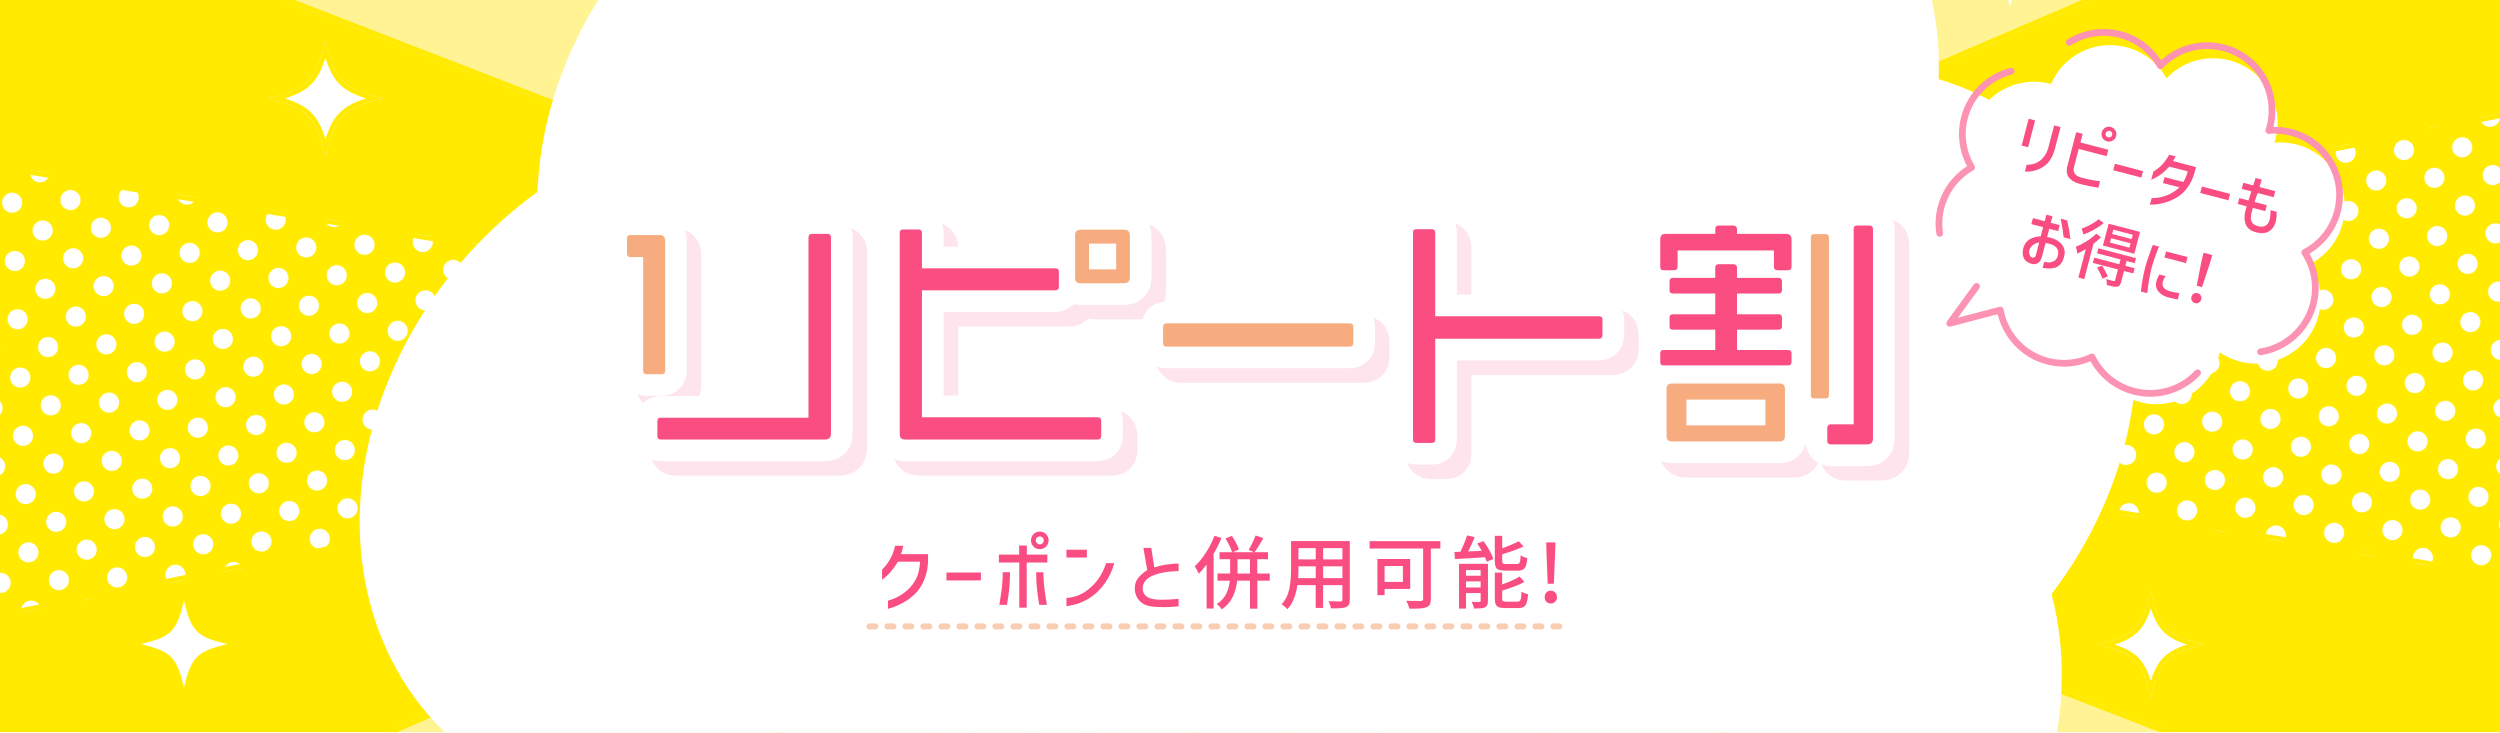 <?xml version="1.0" encoding="UTF-8"?>
<svg xmlns="http://www.w3.org/2000/svg" version="1.1" xmlns:xlink="http://www.w3.org/1999/xlink" viewBox="0 0 1500 440">
  <defs>
    <style>
      .cls-1 {
        stroke: #fee4ec;
      }

      .cls-1, .cls-2, .cls-3, .cls-4, .cls-5 {
        fill: none;
      }

      .cls-1, .cls-3, .cls-5 {
        stroke-linejoin: round;
      }

      .cls-1, .cls-5 {
        stroke-width: 26.03px;
      }

      .cls-6 {
        fill: #fa4e83;
      }

      .cls-7 {
        fill: #fff;
      }

      .cls-8 {
        clip-path: url(#clippath-1);
      }

      .cls-9 {
        filter: url(#drop-shadow-1);
      }

      .cls-10 {
        isolation: isolate;
      }

      .cls-11 {
        fill: url(#Unnamed_Pattern_17);
      }

      .cls-12 {
        fill: #ffea00;
      }

      .cls-3 {
        stroke: #fc93b3;
        stroke-width: 4.04px;
      }

      .cls-3, .cls-4 {
        stroke-linecap: round;
      }

      .cls-13 {
        fill: #fff394;
      }

      .cls-4 {
        stroke: #facdb2;
        stroke-dasharray: 3.6 7.2;
        stroke-miterlimit: 10;
        stroke-width: 3.6px;
      }

      .cls-5 {
        stroke: #fff;
      }

      .cls-14 {
        fill: #f7ac7f;
      }

      .cls-15 {
        clip-path: url(#clippath);
      }
    </style>
    <clipPath id="clippath">
      <rect id="_長方形_5224-2" data-name="長方形_5224" class="cls-2" width="1500" height="439.24"/>
    </clipPath>
    <pattern id="Unnamed_Pattern_17" data-name="Unnamed Pattern 17" x="0" y="0" width="100" height="100" patternTransform="translate(-3998.28 -8416.68) rotate(-2.66) scale(.35)" patternUnits="userSpaceOnUse" viewBox="0 0 100 100">
      <g>
        <rect class="cls-2" width="100" height="100"/>
        <circle class="cls-7" cx="100" cy="100" r="17.23" transform="translate(-41.42 100) rotate(-45)"/>
        <circle class="cls-7" cx="0" cy="100" r="17.23" transform="translate(-70.71 29.29) rotate(-45)"/>
        <circle class="cls-7" cx="50" cy="50" r="17.23" transform="translate(-20.71 50) rotate(-45)"/>
        <circle class="cls-7" cx="100" cy="0" r="17.23" transform="translate(29.29 70.71) rotate(-45)"/>
        <circle class="cls-7" cx="0" cy="0" r="17.23" transform="translate(0 0) rotate(-45)"/>
      </g>
    </pattern>
    <clipPath id="clippath-1">
      <rect id="_長方形_5224-3" data-name="長方形_5224" class="cls-2" width="1500" height="439.24"/>
    </clipPath>
    <filter id="drop-shadow-1" x="194.38" y="-206.14" width="1087.39" height="872.95" filterUnits="userSpaceOnUse">
      <feOffset dx="21.43" dy="21.43"/>
      <feGaussianBlur result="blur" stdDeviation="0"/>
      <feFlood flood-color="#f5cd1e" flood-opacity="1"/>
      <feComposite in2="blur" operator="in"/>
      <feComposite in="SourceGraphic"/>
    </filter>
  </defs>
  <!-- Generator: Adobe Illustrator 28.7.2, SVG Export Plug-In . SVG Version: 1.2.0 Build 154)  -->
  <g>
    <g id="_背景" data-name="背景">
      <rect id="_長方形_5224" data-name="長方形_5224" class="cls-12" width="1500" height="439.24"/>
      <g class="cls-15">
        <g>
          <g>
            <g>
              <polygon class="cls-11" points="220.14 855.19 739.76 221.92 478.42 998.28 220.14 855.19 220.14 855.19"/>
              <polygon class="cls-11" points="-68.94 87.78 739.29 221.16 -63.72 383.02 -68.94 87.78 -68.94 87.78"/>
              <polygon class="cls-11" points="451.12 -546.26 739.73 220.37 198.05 -394.13 451.12 -546.26 451.12 -546.26"/>
              <polygon class="cls-11" points="1260.24 -412.9 740.62 220.36 1001.95 -556 1260.24 -412.9 1260.24 -412.9"/>
              <polygon class="cls-11" points="1549.32 354.5 741.08 221.12 1544.1 59.27 1549.32 354.5 1549.32 354.5"/>
              <polygon class="cls-11" points="1029.26 988.54 740.65 221.91 1282.33 836.41 1029.26 988.54 1029.26 988.54"/>
            </g>
            <g>
              <polygon class="cls-13" points="643.74 1029.61 740.21 222.04 865.16 1025.7 643.74 1029.61 643.74 1029.61"/>
              <polygon class="cls-13" points="-8.2 541.85 739.42 221.6 105.91 731.65 -8.2 541.85 -8.2 541.85"/>
              <polygon class="cls-13" points="88.26 -266.63 739.41 220.71 -19.06 -72.91 88.26 -266.63 88.26 -266.63"/>
              <polygon class="cls-13" points="836.64 -587.33 740.17 220.25 615.22 -583.42 836.64 -587.33 836.64 -587.33"/>
              <polygon class="cls-13" points="1488.57 -99.57 740.96 220.68 1374.47 -289.37 1488.57 -99.57 1488.57 -99.57"/>
              <polygon class="cls-13" points="1392.12 708.91 740.97 221.57 1499.44 515.19 1392.12 708.91 1392.12 708.91"/>
            </g>
            <g>
              <path class="cls-12" d="M732.48,235.05l-255.59,759.29-252.61-139.95L732.48,235.05M739.76,221.92L220.14,855.19l258.29,143.1L739.76,221.92h0Z"/>
              <path class="cls-12" d="M-66.18,90.98l790.47,130.44L-61.07,379.72l-5.1-288.74M-68.94,87.78l5.22,295.23,803.01-161.86L-68.94,87.78h0Z"/>
              <path class="cls-12" d="M449.73-542.27L732,207.51,202.22-393.48l247.51-148.79M451.12-546.26l-253.07,152.14L739.73,220.37l-288.61-766.63h0Z"/>
              <path class="cls-12" d="M1003.48-552.06l252.61,139.95L747.9,207.23l255.59-759.29M1001.95-556L740.62,220.36l519.62-633.26-258.29-143.1h0Z"/>
              <path class="cls-12" d="M1541.45,62.56l5.1,288.74-790.47-130.44L1541.45,62.56M1544.1,59.27l-803.01,161.86,808.23,133.37-5.22-295.23h0Z"/>
              <path class="cls-12" d="M748.38,234.77l529.77,600.99-247.51,148.79L748.38,234.77M740.65,221.91l288.61,766.63,253.07-152.14L740.65,221.91h0Z"/>
            </g>
            <g>
              <path class="cls-12" d="M740.56,241.9l121.46,781.15-215.22,3.8,93.77-784.96M740.21,222.04l-96.47,807.58,221.42-3.91-124.96-803.66h0Z"/>
              <path class="cls-12" d="M722.4,231.84L106.63,727.6-4.28,543.11,722.4,231.84M739.42,221.6L-8.2,541.85l114.1,189.8L739.42,221.6h0Z"/>
              <path class="cls-12" d="M89.12-262.6L722.03,211.08-15.2-74.31l104.32-188.29M88.26-266.63L-19.06-72.91,739.41,220.71,88.26-266.63h0Z"/>
              <path class="cls-12" d="M833.59-584.57l-93.77,784.96-121.46-781.15,215.22-3.8M836.64-587.33l-221.42,3.91,124.96,803.66,96.47-807.58h0Z"/>
              <path class="cls-12" d="M1373.75-285.32l110.91,184.48L757.98,210.44l615.77-495.76M1374.47-289.37L740.96,220.68,1488.57-99.57l-114.1-189.8h0Z"/>
              <path class="cls-12" d="M758.35,231.2l737.23,285.39-104.32,188.29L758.35,231.2M740.97,221.57l651.15,487.33,107.32-193.72L740.97,221.57h0Z"/>
            </g>
          </g>
          <g>
            <path class="cls-7" d="M1056.61,267.82c-13.01,3.06-15.49,5.54-18.55,18.55-3.06-13.01-5.54-15.49-18.55-18.55,13.01-3.06,15.49-5.54,18.55-18.55,3.06,13.01,5.54,15.49,18.55,18.55Z"/>
            <path class="cls-7" d="M1322.6,386.76c-22.53,5.3-26.82,9.6-32.12,32.12-5.3-22.53-9.6-26.82-32.12-32.12,22.53-5.3,26.82-9.6,32.12-32.12,5.3,22.53,9.6,26.82,32.12,32.12Z"/>
            <path class="cls-7" d="M318.34,366.02c-22.53,5.3-26.82,9.6-32.12,32.12-5.3-22.53-9.6-26.82-32.12-32.12,22.53-5.3,26.82-9.6,32.12-32.12,5.3,22.53,9.6,26.82,32.12,32.12Z"/>
            <path class="cls-7" d="M816.52,18.39c-9.98,2.35-11.89,4.25-14.24,14.24-2.35-9.98-4.25-11.89-14.24-14.24,9.98-2.35,11.89-4.25,14.24-14.24,2.35,9.98,4.25,11.89,14.24,14.24Z"/>
            <path class="cls-7" d="M1096.91,151.57c-9.98,2.35-11.89,4.25-14.24,14.24-2.35-9.98-4.25-11.89-14.24-14.24,9.98-2.35,11.89-4.25,14.24-14.24,2.35,9.98,4.25,11.89,14.24,14.24Z"/>
            <path class="cls-7" d="M1232.27-22.13c-18.44,4.34-21.96,7.86-26.3,26.3-4.34-18.44-7.86-21.96-26.3-26.3,18.44-4.34,21.96-7.86,26.3-26.3,4.34,18.44,7.86,21.96,26.3,26.3Z"/>
            <path class="cls-7" d="M614.64,392.54c-13.94,3.28-16.6,5.94-19.88,19.88-3.28-13.94-5.94-16.6-19.88-19.88,13.94-3.28,16.6-5.94,19.88-19.88,3.28,13.94,5.94,16.6,19.88,19.88Z"/>
            <path class="cls-7" d="M230.15,59.08c-24.46,5.75-29.12,10.42-34.87,34.87-5.75-24.46-10.42-29.12-34.87-34.87,24.46-5.75,29.12-10.42,34.87-34.87,5.75,24.46,10.42,29.12,34.87,34.87Z"/>
            <path class="cls-7" d="M480.65,176.23c-14.42,3.39-17.17,6.14-20.56,20.56-3.39-14.42-6.14-17.17-20.56-20.56,14.42-3.39,17.17-6.14,20.56-20.56,3.39,14.42,6.14,17.17,20.56,20.56Z"/>
            <path class="cls-12" d="M1038.07,258.55c1.98,4.65,4.62,7.3,9.27,9.27-4.65,1.98-7.3,4.62-9.27,9.27-1.98-4.65-4.62-7.3-9.27-9.27,4.65-1.98,7.3-4.62,9.27-9.27M1038.07,249.28c-3.06,13.01-5.54,15.49-18.55,18.55,13.01,3.06,15.49,5.54,18.55,18.55,3.06-13.01,5.54-15.49,18.55-18.55-13.01-3.06-15.49-5.54-18.55-18.55h0Z"/>
            <path class="cls-12" d="M1290.48,365c4.03,12.52,9.24,17.74,21.76,21.76-12.52,4.03-17.74,9.24-21.76,21.76-4.03-12.52-9.24-17.74-21.76-21.76,12.52-4.03,17.74-9.24,21.76-21.76M1290.48,354.64c-5.3,22.53-9.6,26.82-32.12,32.12,22.53,5.3,26.82,9.6,32.12,32.12,5.3-22.53,9.6-26.82,32.12-32.12-22.53-5.3-26.82-9.6-32.12-32.12h0Z"/>
            <path class="cls-12" d="M286.21,344.26c4.03,12.52,9.24,17.74,21.76,21.76-12.52,4.03-17.74,9.24-21.76,21.76-4.03-12.52-9.24-17.74-21.76-21.76,12.52-4.03,17.74-9.24,21.76-21.76M286.21,333.9c-5.3,22.53-9.6,26.82-32.12,32.12,22.53,5.3,26.82,9.6,32.12,32.12,5.3-22.53,9.6-26.82,32.12-32.12-22.53-5.3-26.82-9.6-32.12-32.12h0Z"/>
            <path class="cls-12" d="M802.28,12.73c1.33,2.6,3.06,4.33,5.66,5.66-2.6,1.33-4.33,3.06-5.66,5.66-1.33-2.6-3.06-4.33-5.66-5.66,2.6-1.33,4.33-3.06,5.66-5.66M802.28,4.16c-2.35,9.98-4.25,11.89-14.24,14.24,9.98,2.35,11.89,4.25,14.24,14.24,2.35-9.98,4.25-11.89,14.24-14.24-9.98-2.35-11.89-4.25-14.24-14.24h0Z"/>
            <path class="cls-12" d="M1082.67,145.91c1.33,2.6,3.06,4.33,5.66,5.66-2.6,1.33-4.33,3.06-5.66,5.66-1.33-2.6-3.06-4.33-5.66-5.66,2.6-1.33,4.33-3.06,5.66-5.66M1082.67,137.33c-2.35,9.98-4.25,11.89-14.24,14.24,9.98,2.35,11.89,4.25,14.24,14.24,2.35-9.98,4.25-11.89,14.24-14.24-9.98-2.35-11.89-4.25-14.24-14.24h0Z"/>
            <path class="cls-12" d="M1267.72-7.04c3.61,10.84,8.32,15.56,19.16,19.16-10.84,3.61-15.56,8.32-19.16,19.16-3.61-10.84-8.32-15.56-19.16-19.16,10.84-3.61,15.56-8.32,19.16-19.16M1267.72-17.26c-4.85,20.61-8.78,24.54-29.39,29.39,20.61,4.85,24.54,8.78,29.39,29.39,4.85-20.61,8.78-24.54,29.39-29.39-20.61-4.85-24.54-8.78-29.39-29.39h0Z"/>
            <path class="cls-12" d="M594.76,382.09c2.18,5.35,5.1,8.27,10.45,10.45-5.35,2.18-8.27,5.1-10.45,10.45-2.18-5.35-5.1-8.27-10.45-10.45,5.35-2.18,8.27-5.1,10.45-10.45M594.76,372.66c-3.28,13.94-5.94,16.6-19.88,19.88,13.94,3.28,16.6,5.94,19.88,19.88,3.28-13.94,5.94-16.6,19.88-19.88-13.94-3.28-16.6-5.94-19.88-19.88h0Z"/>
            <path class="cls-12" d="M195.28,34.68c4.45,14.24,10.16,19.95,24.4,24.4-14.24,4.45-19.95,10.16-24.4,24.4-4.45-14.24-10.16-19.95-24.4-24.4,14.24-4.45,19.95-10.16,24.4-24.4M195.28,24.2c-5.75,24.46-10.42,29.12-34.87,34.87,24.46,5.75,29.12,10.42,34.87,34.87,5.75-24.46,10.42-29.12,34.87-34.87-24.46-5.75-29.12-10.42-34.87-34.87h0Z"/>
            <path class="cls-12" d="M460.09,165.16c2.28,5.72,5.35,8.78,11.07,11.07-5.72,2.28-8.78,5.35-11.07,11.07-2.28-5.72-5.35-8.78-11.07-11.07,5.72-2.28,8.78-5.35,11.07-11.07M460.09,155.66c-3.39,14.42-6.14,17.17-20.56,20.56,14.42,3.39,17.17,6.14,20.56,20.56,3.39-14.42,6.14-17.17,20.56-20.56-14.42-3.39-17.17-6.14-20.56-20.56h0Z"/>
          </g>
        </g>
      </g>
      <g class="cls-8">
        <g class="cls-9">
          <ellipse class="cls-7" cx="403.72" cy="255.8" rx="226.58" ry="190.54" transform="translate(-62.63 360.4) rotate(-45)"/>
          <ellipse class="cls-7" cx="510.29" cy="65.27" rx="226.58" ry="190.54" transform="translate(103.31 379.95) rotate(-45)"/>
          <ellipse class="cls-7" cx="531.96" cy="429.31" rx="226.58" ry="190.54" transform="translate(-147.76 501.89) rotate(-45)"/>
          <ellipse class="cls-7" cx="783.22" cy="436.04" rx="226.58" ry="190.54" transform="translate(-78.93 681.53) rotate(-45)"/>
          <ellipse class="cls-7" cx="733.43" cy="3.2" rx="226.58" ry="190.54" transform="translate(212.55 519.55) rotate(-45)"/>
          <ellipse class="cls-7" cx="1006.31" cy="419.44" rx="226.58" ry="190.54" transform="translate(-1.85 834.42) rotate(-45)"/>
          <ellipse class="cls-7" cx="1051" cy="227.48" rx="226.58" ry="190.54" transform="translate(146.98 809.8) rotate(-45)"/>
          <ellipse class="cls-7" cx="932.56" cy="54.97" rx="226.58" ry="190.54" transform="translate(234.27 675.52) rotate(-45)"/>
          <ellipse class="cls-7" cx="742.02" cy="219.75" rx="226.58" ry="190.54" transform="translate(61.94 589.05) rotate(-45)"/>
        </g>
      </g>
    </g>
    <g id="_装飾" data-name="装飾">
      <g>
        <path class="cls-7" d="M1386.12,158.38c9.33-4.87,16.64-13.51,19.51-24.5,5.4-20.66-6.98-41.78-27.64-47.18-4.48-1.17-8.97-1.5-13.33-1.1.24-.73.46-1.46.65-2.21,5.4-20.66-6.98-41.78-27.64-47.18-14.09-3.68-28.4.91-37.78,10.76-4.95-8.91-13.38-15.87-24.02-18.65-18.74-4.9-37.86,4.83-45.28,22.1-.14-.04-.28-.08-.42-.12-20.66-5.4-41.78,6.98-47.18,27.64-2.74,10.48-.89,21.08,4.28,29.69-8.72,4.98-15.51,13.32-18.25,23.8-4.93,18.88,4.98,38.13,22.48,45.43l-17.32,23.83,30.17-7.9c2.61,14.33,13.24,26.58,28.27,30.51,9.22,2.41,18.53,1.27,26.5-2.56,4.77,9.8,13.62,17.54,24.99,20.51,20.66,5.4,41.78-6.98,47.18-27.64.2-.75.36-1.5.51-2.25,3.6,2.48,7.69,4.39,12.16,5.56,20.66,5.4,41.78-6.98,47.18-27.64,2.87-10.98.72-22.1-5.03-30.91Z"/>
        <g>
          <path class="cls-3" d="M1241.55,25.42c8.76-5.52,19.7-7.54,30.51-4.71,10.7,2.79,19.18,9.79,24.14,18.75,8.02-8.4,19.59-13,31.58-11.92,2.13.18,4.27.56,6.41,1.11,12.49,3.26,21.97,12.25,26.34,23.41,2.91,7.4,3.59,15.74,1.43,24.02-.2.75-.42,1.49-.66,2.22,4.38-.41,8.91-.06,13.41,1.11,20.76,5.42,33.2,26.66,27.77,47.42-2.89,11.05-10.23,19.73-19.61,24.64,5.79,8.86,7.94,20.03,5.06,31.07-4.03,15.44-16.8,26.27-31.6,28.58"/>
          <path class="cls-3" d="M1185.93,171.84l-16.11,22.15,30.34-7.95c2.62,14.41,13.31,26.72,28.41,30.67,9.27,2.42,18.64,1.28,26.64-2.57,4.79,9.86,13.7,17.64,25.13,20.62,14.29,3.73,28.79-1,38.22-11.06"/>
          <path class="cls-3" d="M1163.82,140.03c-.78-5.08-.56-10.39.82-15.67,2.75-10.54,9.59-18.92,18.35-23.93-5.19-8.65-7.05-19.31-4.3-29.84,3.7-14.17,14.76-24.46,28.01-27.84"/>
        </g>
      </g>
    </g>
    <g id="_文字_x28_ol" data-name="文字_x28_ol">
      <g>
        <g>
          <path class="cls-1" d="M505.2,148.98h-9.24c-1.47,0-2.2.73-2.2,2.05v108.28h-88.62c-1.47,0-2.05.73-2.05,2.05v9.1c0,1.32.73,1.91,2.05,1.91h98.59c2.35,0,3.52-1.03,3.52-3.67v-117.67c0-1.32-.73-2.05-2.05-2.05Z"/>
          <path class="cls-1" d="M407.78,231.15v-77.91c0-2.35-1.17-3.52-3.38-3.52h-17.46c-1.47,0-2.05.73-2.05,2.05v9.1c0,1.47.73,2.05,2.2,2.05h7.48v68.22c0,1.32.73,2.05,2.05,2.05h9.1c1.32,0,2.05-.73,2.05-2.05Z"/>
          <rect class="cls-1" x="651.64" y="154.85" width="16.29" height="15.41"/>
          <path class="cls-1" d="M667.34,259.02h-105.49v-76.15h79.81c1.47,0,2.35-.59,2.35-2.05v-9.24c0-1.32-.88-1.91-2.05-1.91h-80.1v-21.27c0-1.17-.59-2.05-2.05-2.05h-9.39c-1.32,0-1.91.73-1.91,2.05v120.31c0,2.79.73,3.67,3.52,3.67h115.18c1.47,0,2.2-.73,2.2-2.2v-9.1c0-1.17-.59-2.05-2.05-2.05Z"/>
          <path class="cls-1" d="M683.23,146.49h-26.26c-2.2,0-3.23,1.17-3.23,3.37v25.68c0,1.91,1.03,3.08,3.23,3.08h26.26c2.05,0,3.37-1.17,3.37-3.37v-25.38c0-2.2-1.32-3.37-3.37-3.37ZM678.39,170.26h-16.29v-15.41h16.29v15.41Z"/>
          <path class="cls-1" d="M818.61,216.62h-110.04c-1.47,0-2.05-.73-2.05-2.2v-9.54c0-1.47.59-2.2,2.05-2.2h110.04c1.32,0,2.05.73,2.05,2.2v9.54c0,1.47-.73,2.2-2.05,2.2Z"/>
          <path class="cls-1" d="M967.98,211.93h-98.15v60.45c0,1.47-.73,2.05-2.05,2.05h-9.1c-1.47,0-2.2-.59-2.2-1.91v-124.12c0-1.61.59-2.2,2.05-2.2h9.24c1.32,0,2.05.73,2.05,2.2v50.03h98.15c1.47,0,2.2.59,2.2,2.2v9.1c0,1.32-.73,2.2-2.2,2.2Z"/>
          <rect class="cls-1" x="1020.51" y="248.46" width="47.39" height="15.41"/>
          <path class="cls-1" d="M1106.05,245.67v-94.49c0-1.17-.59-2.05-1.91-2.05h-6.89c-1.47,0-2.05.73-2.05,2.05v94.49c0,1.47.59,2.05,2.05,2.05h6.6c1.61,0,2.2-.73,2.2-2.05Z"/>
          <path class="cls-1" d="M1130.41,144h-7.48c-1.47,0-2.05.73-2.05,2.05v117.23h-13.64c-1.32,0-2.2.73-2.2,2.05v8.07c0,1.32.88,1.91,2.2,1.91h21.71c2.2,0,3.52-1.03,3.52-3.37v-125.88c0-1.17-.73-2.05-2.05-2.05Z"/>
          <path class="cls-1" d="M1076.41,238.78h-64.56c-2.2,0-3.23,1.03-3.23,3.23v28.17c0,2.35,1.03,3.37,3.37,3.37h64.41c2.2,0,3.23-1.03,3.23-3.37v-28.02c0-2.35-1.03-3.37-3.23-3.37ZM1067.91,263.87h-47.39v-15.41h47.39v15.41Z"/>
          <path class="cls-1" d="M1080.23,148.98h-29.34v-2.79c0-1.32-.88-2.2-2.2-2.2h-8.8c-1.32,0-2.05.73-2.05,2.05v2.93h-29.78c-2.2,0-3.23,1.17-3.23,3.37v16.43c0,1.32.59,2.05,2.05,2.05h6.16c1.47,0,2.2-.73,2.2-2.05v-9.83h57.81v9.83c0,1.32.74,2.05,2.35,2.05h6.01c1.47,0,2.2-.73,2.2-2.05v-16.43c0-2.2-1.17-3.37-3.37-3.37Z"/>
          <path class="cls-1" d="M1081.4,218.68h-30.52v-12.18h24.94c1.17,0,2.05-.59,2.05-2.05v-5.14c0-1.47-.73-2.05-1.91-2.05h-25.09v-12.47h24.94c1.17,0,2.05-.59,2.05-2.05v-5.14c0-1.47-.73-2.2-1.91-2.2h-25.09v-6.16c0-1.32-.88-2.05-2.2-2.05h-8.8c-1.32,0-2.05.73-2.05,2.05v6.16h-25.38c-1.32,0-2.05.73-2.05,2.2v5.14c0,1.47.73,2.05,2.2,2.05h25.24v12.47h-25.38c-1.32,0-2.05.59-2.05,2.05v5.14c0,1.47.73,2.05,2.2,2.05h25.24v12.18h-30.96c-1.47,0-2.05.73-2.05,2.05v4.99c0,1.61.59,2.2,2.05,2.2h74.53c1.47,0,2.2-.73,2.2-2.2v-4.99c0-1.32-.73-2.05-2.2-2.05Z"/>
        </g>
        <g>
          <path class="cls-5" d="M496.53,140.31h-9.24c-1.47,0-2.2.73-2.2,2.05v108.28h-88.62c-1.47,0-2.05.73-2.05,2.05v9.1c0,1.32.73,1.91,2.05,1.91h98.59c2.35,0,3.52-1.03,3.52-3.67v-117.67c0-1.32-.73-2.05-2.05-2.05Z"/>
          <path class="cls-5" d="M399.1,222.47v-77.91c0-2.35-1.17-3.52-3.38-3.52h-17.46c-1.47,0-2.05.73-2.05,2.05v9.1c0,1.47.73,2.05,2.2,2.05h7.48v68.22c0,1.32.73,2.05,2.05,2.05h9.1c1.32,0,2.05-.73,2.05-2.05Z"/>
          <rect class="cls-5" x="642.96" y="146.18" width="16.29" height="15.41"/>
          <path class="cls-5" d="M658.66,250.35h-105.49v-76.15h79.81c1.47,0,2.35-.59,2.35-2.05v-9.24c0-1.32-.88-1.91-2.05-1.91h-80.1v-21.27c0-1.17-.59-2.05-2.05-2.05h-9.39c-1.32,0-1.91.73-1.91,2.05v120.31c0,2.79.73,3.67,3.52,3.67h115.18c1.47,0,2.2-.73,2.2-2.2v-9.1c0-1.17-.59-2.05-2.05-2.05Z"/>
          <path class="cls-5" d="M674.55,137.81h-26.26c-2.2,0-3.23,1.17-3.23,3.37v25.68c0,1.91,1.03,3.08,3.23,3.08h26.26c2.05,0,3.37-1.17,3.37-3.37v-25.38c0-2.2-1.32-3.37-3.37-3.37ZM669.71,161.58h-16.29v-15.41h16.29v15.41Z"/>
          <path class="cls-5" d="M809.94,207.95h-110.04c-1.47,0-2.05-.73-2.05-2.2v-9.54c0-1.47.59-2.2,2.05-2.2h110.04c1.32,0,2.05.73,2.05,2.2v9.54c0,1.47-.73,2.2-2.05,2.2Z"/>
          <path class="cls-5" d="M959.3,203.25h-98.15v60.45c0,1.47-.73,2.05-2.05,2.05h-9.1c-1.47,0-2.2-.59-2.2-1.91v-124.12c0-1.61.59-2.2,2.05-2.2h9.24c1.32,0,2.05.73,2.05,2.2v50.03h98.15c1.47,0,2.2.59,2.2,2.2v9.1c0,1.32-.73,2.2-2.2,2.2Z"/>
          <rect class="cls-5" x="1011.84" y="239.78" width="47.39" height="15.41"/>
          <path class="cls-5" d="M1097.37,237v-94.49c0-1.17-.59-2.05-1.91-2.05h-6.89c-1.47,0-2.05.73-2.05,2.05v94.49c0,1.47.59,2.05,2.05,2.05h6.6c1.61,0,2.2-.73,2.2-2.05Z"/>
          <path class="cls-5" d="M1121.73,135.32h-7.48c-1.47,0-2.05.73-2.05,2.05v117.23h-13.64c-1.32,0-2.2.73-2.2,2.05v8.07c0,1.32.88,1.91,2.2,1.91h21.71c2.2,0,3.52-1.03,3.52-3.37v-125.88c0-1.17-.73-2.05-2.05-2.05Z"/>
          <path class="cls-5" d="M1067.74,230.1h-64.56c-2.2,0-3.23,1.03-3.23,3.23v28.17c0,2.35,1.03,3.37,3.37,3.37h64.41c2.2,0,3.23-1.03,3.23-3.37v-28.02c0-2.35-1.03-3.37-3.23-3.37ZM1059.23,255.19h-47.39v-15.41h47.39v15.41Z"/>
          <path class="cls-5" d="M1071.55,140.31h-29.34v-2.79c0-1.32-.88-2.2-2.2-2.2h-8.8c-1.32,0-2.05.73-2.05,2.05v2.93h-29.78c-2.2,0-3.23,1.17-3.23,3.37v16.43c0,1.32.59,2.05,2.05,2.05h6.16c1.47,0,2.2-.73,2.2-2.05v-9.83h57.81v9.83c0,1.32.74,2.05,2.35,2.05h6.01c1.47,0,2.2-.73,2.2-2.05v-16.43c0-2.2-1.17-3.37-3.37-3.37Z"/>
          <path class="cls-5" d="M1072.73,210h-30.52v-12.18h24.94c1.17,0,2.05-.59,2.05-2.05v-5.14c0-1.47-.73-2.05-1.91-2.05h-25.09v-12.47h24.94c1.17,0,2.05-.59,2.05-2.05v-5.14c0-1.47-.73-2.2-1.91-2.2h-25.09v-6.16c0-1.32-.88-2.05-2.2-2.05h-8.8c-1.32,0-2.05.73-2.05,2.05v6.16h-25.38c-1.32,0-2.05.73-2.05,2.2v5.14c0,1.47.73,2.05,2.2,2.05h25.24v12.47h-25.38c-1.32,0-2.05.59-2.05,2.05v5.14c0,1.47.73,2.05,2.2,2.05h25.24v12.18h-30.96c-1.47,0-2.05.73-2.05,2.05v4.99c0,1.61.59,2.2,2.05,2.2h74.53c1.47,0,2.2-.73,2.2-2.2v-4.99c0-1.32-.73-2.05-2.2-2.05Z"/>
        </g>
        <g>
          <path class="cls-6" d="M496.53,140.31h-9.24c-1.47,0-2.2.73-2.2,2.05v108.28h-88.62c-1.47,0-2.05.73-2.05,2.05v9.1c0,1.32.73,1.91,2.05,1.91h98.59c2.35,0,3.52-1.03,3.52-3.67v-117.67c0-1.32-.73-2.05-2.05-2.05Z"/>
          <path class="cls-14" d="M399.1,222.47v-77.91c0-2.35-1.17-3.52-3.38-3.52h-17.46c-1.47,0-2.05.73-2.05,2.05v9.1c0,1.47.73,2.05,2.2,2.05h7.48v68.22c0,1.32.73,2.05,2.05,2.05h9.1c1.32,0,2.05-.73,2.05-2.05Z"/>
          <path class="cls-6" d="M658.66,250.35h-105.49v-76.15h79.81c1.47,0,2.35-.59,2.35-2.05v-9.24c0-1.32-.88-1.91-2.05-1.91h-80.1v-21.27c0-1.17-.59-2.05-2.05-2.05h-9.39c-1.32,0-1.91.73-1.91,2.05v120.31c0,2.79.73,3.67,3.52,3.67h115.18c1.47,0,2.2-.73,2.2-2.2v-9.1c0-1.17-.59-2.05-2.05-2.05Z"/>
          <path class="cls-14" d="M674.55,137.81h-26.26c-2.2,0-3.23,1.17-3.23,3.37v25.68c0,1.91,1.03,3.08,3.23,3.08h26.26c2.05,0,3.37-1.17,3.37-3.37v-25.38c0-2.2-1.32-3.37-3.37-3.37ZM669.71,161.58h-16.29v-15.41h16.29v15.41Z"/>
          <path class="cls-14" d="M809.94,207.95h-110.04c-1.47,0-2.05-.73-2.05-2.2v-9.54c0-1.47.59-2.2,2.05-2.2h110.04c1.32,0,2.05.73,2.05,2.2v9.54c0,1.47-.73,2.2-2.05,2.2Z"/>
          <path class="cls-6" d="M959.3,203.25h-98.15v60.45c0,1.47-.73,2.05-2.05,2.05h-9.1c-1.47,0-2.2-.59-2.2-1.91v-124.12c0-1.61.59-2.2,2.05-2.2h9.24c1.32,0,2.05.73,2.05,2.2v50.03h98.15c1.47,0,2.2.59,2.2,2.2v9.1c0,1.32-.73,2.2-2.2,2.2Z"/>
          <path class="cls-14" d="M1097.37,237v-94.49c0-1.17-.59-2.05-1.91-2.05h-6.89c-1.47,0-2.05.73-2.05,2.05v94.49c0,1.47.59,2.05,2.05,2.05h6.6c1.61,0,2.2-.73,2.2-2.05Z"/>
          <path class="cls-6" d="M1121.73,135.32h-7.48c-1.47,0-2.05.73-2.05,2.05v117.23h-13.64c-1.32,0-2.2.73-2.2,2.05v8.07c0,1.32.88,1.91,2.2,1.91h21.71c2.2,0,3.52-1.03,3.52-3.37v-125.88c0-1.17-.73-2.05-2.05-2.05Z"/>
          <path class="cls-14" d="M1067.74,230.1h-64.56c-2.2,0-3.23,1.03-3.23,3.23v28.17c0,2.35,1.03,3.37,3.37,3.37h64.41c2.2,0,3.23-1.03,3.23-3.37v-28.02c0-2.35-1.03-3.37-3.23-3.37ZM1059.23,255.19h-47.39v-15.41h47.39v15.41Z"/>
          <path class="cls-6" d="M1071.55,140.31h-29.34v-2.79c0-1.32-.88-2.2-2.2-2.2h-8.8c-1.32,0-2.05.73-2.05,2.05v2.93h-29.78c-2.2,0-3.23,1.17-3.23,3.37v16.43c0,1.32.59,2.05,2.05,2.05h6.16c1.47,0,2.2-.73,2.2-2.05v-9.83h57.81v9.83c0,1.32.74,2.05,2.35,2.05h6.01c1.47,0,2.2-.73,2.2-2.05v-16.43c0-2.2-1.17-3.37-3.37-3.37Z"/>
          <path class="cls-6" d="M1072.73,210h-30.52v-12.18h24.94c1.17,0,2.05-.59,2.05-2.05v-5.14c0-1.47-.73-2.05-1.91-2.05h-25.09v-12.47h24.94c1.17,0,2.05-.59,2.05-2.05v-5.14c0-1.47-.73-2.2-1.91-2.2h-25.09v-6.16c0-1.32-.88-2.05-2.2-2.05h-8.8c-1.32,0-2.05.73-2.05,2.05v6.16h-25.38c-1.32,0-2.05.73-2.05,2.2v5.14c0,1.47.73,2.05,2.2,2.05h25.24v12.47h-25.38c-1.32,0-2.05.59-2.05,2.05v5.14c0,1.47.73,2.05,2.2,2.05h25.24v12.18h-30.96c-1.47,0-2.05.73-2.05,2.05v4.99c0,1.61.59,2.2,2.05,2.2h74.53c1.47,0,2.2-.73,2.2-2.2v-4.99c0-1.32-.73-2.05-2.2-2.05Z"/>
        </g>
      </g>
      <g>
        <line class="cls-4" x1="521.63" y1="375.84" x2="936.2" y2="375.84"/>
        <g id="_2回目からもオトク_" class="cls-10">
          <g class="cls-10">
            <path class="cls-6" d="M541.92,327.5c-.1.7-.27,1.54-.53,2.51-.26.97-.51,1.79-.77,2.46h16.2v4.54c-.13,3.92-.91,7.58-2.34,10.99s-3.2,6.13-5.31,8.17c-2.17,2.17-4.68,4.03-7.55,5.59-2.87,1.56-5.82,2.74-8.84,3.54v-4.88c2.2-.67,4.21-1.47,6.05-2.41,1.83-.94,3.69-2.24,5.57-3.9,2.26-2.04,4.04-4.36,5.33-6.96,1.29-2.6,2.06-5.98,2.32-10.16h-13.24c-3,4.91-6.18,8.52-9.56,10.85v-6.12c1.91-1.78,3.55-3.93,4.92-6.45,1.37-2.52,2.33-5.11,2.87-7.79h4.88Z"/>
            <path class="cls-6" d="M567.88,343.52h20.65v4.73h-20.65v-4.73Z"/>
            <path class="cls-6" d="M628.4,337.54h-12.38v27.06h-4.45v-27.06h-12.24v-4.78h12.14v-5.45h4.64v5.45h12.29v4.78ZM606.02,343.33c-.03,3.95-.19,7.29-.48,10.01-.29,2.72-.73,5.92-1.34,9.58h-4.59c.7-4.27,1.21-7.74,1.53-10.42.32-2.68.49-5.74.53-9.18h4.35ZM620.13,320.48c1.02-1.02,2.26-1.53,3.73-1.53s2.72.52,3.75,1.55c1.04,1.04,1.55,2.29,1.55,3.75s-.52,2.71-1.55,3.73c-1.04,1.02-2.29,1.53-3.75,1.53s-2.71-.51-3.73-1.53c-1.02-1.02-1.53-2.26-1.53-3.73s.51-2.72,1.53-3.78ZM626.24,324.25c0-.7-.23-1.27-.69-1.72-.46-.45-1.03-.67-1.7-.67s-1.23.22-1.67.67c-.45.45-.67,1.02-.67,1.72s.22,1.23.67,1.67c.45.45,1,.67,1.67.67s1.23-.22,1.7-.67c.46-.45.69-1,.69-1.67ZM626.05,343.33c.03,3.44.21,6.5.53,9.18.32,2.68.83,6.15,1.53,10.42h-4.59c-.61-3.66-1.05-6.86-1.34-9.58s-.45-6.06-.48-10.01h4.35Z"/>
            <path class="cls-6" d="M639.87,329.85h12.24v4.68h-12.24v-4.68ZM668.55,337.88c-1.18,4.4-3.03,8.37-5.54,11.9-2.52,3.54-5.24,6.31-8.17,8.32-2.55,1.72-5.03,3-7.43,3.85-2.41.84-4.92,1.43-7.53,1.75v-4.92c2.2-.16,4.32-.59,6.36-1.29,2.04-.7,4.11-1.85,6.21-3.44,5.19-3.82,8.94-9.21,11.23-16.16h4.88Z"/>
            <path class="cls-6" d="M707.17,342.61c-7.04.25-12.4,1.26-16.06,3.01-3.67,1.75-5.5,4.24-5.5,7.46,0,1.98.72,3.52,2.15,4.64,1.12.86,2.41,1.43,3.9,1.7,1.48.27,3.1.41,4.85.41,2.07,0,4.21-.06,6.41-.19,2.2-.13,3.62-.24,4.25-.33v4.49c-3.15.32-6.18.48-9.08.48-4.05,0-7.12-.27-9.23-.81-2.49-.64-4.44-1.91-5.86-3.82s-2.13-4.13-2.13-6.64c0-2.36.64-4.38,1.91-6.07,1.27-1.69,3.12-3.31,5.54-4.88l-2.29-13.29h4.73l1.82,11.66c2.61-.83,5.02-1.39,7.22-1.7,2.2-.3,4.65-.52,7.36-.65v4.54Z"/>
            <path class="cls-6" d="M732.84,322.82c-1.24,3.09-2.8,6.26-4.68,9.51v32.79h-4.21v-26.39c-1.53,2.04-3.09,3.89-4.68,5.54-.22-.51-.6-1.25-1.12-2.22s-.96-1.73-1.31-2.27c2.36-2.2,4.59-4.92,6.69-8.17,2.1-3.25,3.82-6.63,5.16-10.13l4.16,1.34ZM761.9,348.39h-7.5v16.83h-4.4v-16.83h-7.7c-.35,3.51-1.23,6.73-2.63,9.68-1.4,2.95-3.58,5.47-6.55,7.58-.32-.51-.78-1.08-1.39-1.72-.61-.64-1.16-1.15-1.67-1.53,2.61-1.66,4.5-3.68,5.66-6.07,1.16-2.39,1.89-5.04,2.17-7.94h-7.41v-4.25h7.6v-8.6h-6.36v-4.21h7.5c-.32-1.08-.84-2.4-1.58-3.94-.73-1.55-1.51-2.99-2.34-4.33l3.82-1.53c.92,1.37,1.78,2.81,2.58,4.33.8,1.51,1.34,2.8,1.62,3.85l-3.73,1.62h12.86l-3.3-1.39c.77-1.24,1.55-2.68,2.34-4.33.8-1.64,1.42-3.08,1.86-4.33l4.64,1.62c-2.14,3.79-3.87,6.6-5.21,8.41h8.03v4.21h-6.45v8.6h7.5v4.25ZM742.5,344.14h7.5v-8.6h-7.5v8.6Z"/>
            <path class="cls-6" d="M809.89,359.67c0,1.31-.18,2.32-.53,3.04-.35.72-.96,1.23-1.82,1.55-.73.29-1.67.49-2.8.6-1.13.11-2.6.17-4.42.17h-1.72c-.1-.57-.29-1.28-.57-2.13-.29-.84-.59-1.57-.91-2.17,1.21.06,2.92.1,5.11.1h2.01c.45,0,.76-.09.93-.26.17-.17.26-.49.26-.93v-8.56h-11.57v13.67h-4.45v-13.67h-10.99c-.89,6.25-2.88,11.07-5.98,14.48-.35-.45-.89-.98-1.62-1.6-.73-.62-1.35-1.06-1.86-1.31,2.33-2.58,3.86-5.62,4.59-9.13.73-3.51,1.1-7.46,1.1-11.85v-17.02h35.23v35.04ZM789.44,346.86v-7.07h-10.37v1.91c0,1.88-.06,3.6-.19,5.16h10.56ZM789.44,328.89h-10.37v6.74h10.37v-6.74ZM805.45,335.63v-6.74h-11.57v6.74h11.57ZM793.88,346.86h11.57v-7.07h-11.57v7.07Z"/>
            <path class="cls-6" d="M864.2,329.13h-5.69v30.21c0,1.47-.21,2.59-.62,3.37-.41.78-1.12,1.33-2.1,1.65-.92.38-2.14.62-3.66.72-1.51.1-3.69.14-6.52.14-.13-.61-.38-1.39-.74-2.34-.37-.96-.74-1.77-1.12-2.44,1.63.1,3.89.14,6.79.14h1.96c.54-.03.91-.13,1.1-.31.19-.17.29-.52.29-1.03v-30.11h-32.12v-4.45h42.45v4.45ZM846.13,353.36h-15.39v3.73h-4.3v-21.7h19.69v17.97ZM841.73,339.6h-10.99v9.56h10.99v-9.56Z"/>
            <path class="cls-6" d="M890.06,324.64c1.27,1.72,2.48,3.58,3.61,5.57,1.13,1.99,1.92,3.72,2.37,5.19l-3.97,1.63c-.16-.54-.51-1.43-1.05-2.68l-18.02,1.1-.38-4.25,3.63-.14c.76-1.53,1.51-3.19,2.25-4.97.73-1.78,1.31-3.39,1.72-4.83l4.64,1.05c-1.18,2.8-2.5,5.66-3.97,8.56l8.17-.38c-1.02-1.82-1.93-3.28-2.72-4.4l3.73-1.43ZM892.78,360.44c0,1.08-.14,1.93-.41,2.53-.27.61-.74,1.08-1.41,1.43-.67.32-1.49.52-2.46.6-.97.08-2.32.12-4.04.12-.13-.57-.33-1.24-.6-2.01-.27-.76-.57-1.43-.88-2.01,2.13.1,3.68.11,4.64.05.32,0,.53-.05.62-.17.1-.11.14-.31.14-.6v-4.54h-8.79v9.32h-4.16v-26.86h17.35v22.13ZM888.38,342.04h-8.79v3.39h8.79v-3.39ZM879.59,352.46h8.79v-3.63h-8.79v3.63ZM903.15,342.37c-1.72,0-3.02-.17-3.9-.5-.88-.33-1.49-.91-1.84-1.72-.35-.81-.53-2-.53-3.56v-15.11h4.45v7.46c3.92-1.37,7.23-2.77,9.94-4.21l2.87,3.2c-3.54,1.59-7.81,3.14-12.81,4.64v3.97c0,.8.14,1.31.43,1.53.29.22.92.33,1.91.33h6.5c.6,0,1.04-.13,1.31-.38.27-.25.47-.73.6-1.43.13-.7.22-1.83.29-3.39.45.35,1.06.68,1.84.98.78.3,1.51.52,2.18.65-.16,2.04-.44,3.59-.84,4.66-.4,1.07-.98,1.82-1.74,2.25-.76.43-1.85.65-3.25.65h-7.41ZM910.52,360.96c.64,0,1.11-.15,1.41-.45.3-.3.53-.86.67-1.67s.25-2.11.31-3.9c.48.32,1.11.64,1.89.96.78.32,1.47.56,2.08.72-.19,2.23-.49,3.92-.88,5.07-.4,1.15-.99,1.96-1.77,2.44-.78.48-1.89.72-3.32.72h-7.7c-1.69,0-2.98-.17-3.87-.5-.89-.33-1.52-.91-1.89-1.72-.37-.81-.55-1.98-.55-3.51v-15.54h4.4v7.08c4.52-1.59,8.01-3.19,10.47-4.78l2.87,3.25c-2.84,1.66-7.28,3.39-13.34,5.21v4.73c0,.8.15,1.31.45,1.55.3.24.98.36,2.03.36h6.74Z"/>
            <path class="cls-6" d="M927.84,361.04c-.69-.72-1.03-1.63-1.03-2.75s.34-2.09,1.03-2.82c.69-.73,1.55-1.1,2.6-1.1s1.94.37,2.65,1.1c.72.73,1.08,1.67,1.08,2.82s-.36,2.03-1.08,2.75c-.72.72-1.6,1.08-2.65,1.08s-1.92-.36-2.6-1.08ZM928.63,350.26l-.76-19.12-.14-5.69h5.54l-.19,5.69-.77,19.12h-3.68Z"/>
          </g>
        </g>
      </g>
      <path class="cls-7" d="M136.39,386.49c-18.23,4.29-21.7,7.76-25.99,25.99-4.29-18.23-7.76-21.7-25.99-25.99,18.23-4.29,21.7-7.76,25.99-25.99,4.29,18.23,7.76,21.7,25.99,25.99Z"/>
      <g>
        <path class="cls-6" d="M1217.19,71.27l3.87,1.01-4.2,16.07-3.87-1.01,4.2-16.07ZM1216,98.85c2.51.07,4.8-.48,6.87-1.67,1.35-.82,2.57-1.94,3.66-3.39,1.09-1.44,1.92-3.23,2.51-5.36l3.44-13.17,3.87,1.01-3.44,13.17c-1.52,5.7-4.39,9.57-8.63,11.61-1.69.81-3.28,1.35-4.76,1.62-1.49.26-3.02.37-4.59.32l1.08-4.14Z"/>
        <path class="cls-6" d="M1245.74,79.31l3.87,1.01-1.35,5.16,16.73,4.37-1.01,3.87-16.73-4.37-2.95,11.3c-.31,1.59-.04,2.87.79,3.84.83.97,2.28,1.72,4.34,2.26,3.83,1,7.37,1.66,10.63,1.98l-1.02,3.91c-3.85-.59-7.19-1.25-10-1.99l-1.95-.55c-2.83-.91-4.8-2.17-5.92-3.8-1.12-1.63-1.41-3.68-.88-6.16l5.44-20.83ZM1263.1,76.62c1.05-.62,2.18-.77,3.38-.45,1.2.31,2.11,1,2.74,2.07.63,1.07.78,2.2.47,3.4-.31,1.2-1,2.1-2.07,2.72-1.06.61-2.2.76-3.4.45-1.2-.31-2.11-1-2.72-2.05-.62-1.05-.77-2.18-.45-3.38.31-1.2,1-2.12,2.06-2.76ZM1267.3,81.02c.15-.57.08-1.09-.2-1.56-.28-.46-.7-.77-1.25-.91-.55-.14-1.05-.08-1.51.19-.46.27-.77.69-.92,1.26-.14.55-.08,1.05.19,1.51.27.46.68.76,1.23.9.55.14,1.06.08,1.53-.18.47-.27.78-.67.92-1.22Z"/>
        <path class="cls-6" d="M1268.93,98.27l16.89,4.41-1.01,3.87-16.89-4.41,1.01-3.87Z"/>
        <path class="cls-6" d="M1305.46,93.83c-.37.68-.93,1.62-1.66,2.82l13.8,3.6-.94,3.6c-.99,3.36-2.42,6.31-4.29,8.84-1.87,2.53-3.99,4.48-6.35,5.84-5.07,2.91-10.44,4.33-16.1,4.27l1.02-3.91c6.52-.02,12.1-2.19,16.73-6.49l-9.89-2.58.93-3.56,11.26,2.94c1.06-1.62,1.96-3.73,2.7-6.35l-11.1-2.9c-2.56,2.78-4.79,4.71-6.69,5.77-1.39.84-2.77,1.56-4.16,2.17l1.3-4.96c1.39-.83,2.53-1.64,3.43-2.4,1.03-.84,2.09-1.97,3.2-3.36,1.1-1.4,2.06-2.85,2.87-4.36l3.95,1.03Z"/>
        <path class="cls-6" d="M1321.15,111.92l16.89,4.41-1.01,3.87-16.89-4.41,1.01-3.87Z"/>
        <path class="cls-6" d="M1345.04,113.31l.95-3.63,5.98,1.56,1.37-4.44,3.75.98-1.41,4.43,9.5,2.48-.95,3.63-9.66-2.52c-.27.71-.57,1.58-.91,2.62-.34,1.04-.63,1.97-.88,2.8l7.31,1.91-.93,3.56-7.39-1.93c-.3.84-.55,1.64-.75,2.39-.65,2.5-.68,4.42-.07,5.77.61,1.34,1.93,2.28,3.96,2.81,1.75.46,3.22.34,4.41-.35,1.2-.69,2.03-1.92,2.49-3.69.32-1.22.5-3.08.54-5.58l3.6.94c.09,2.33-.09,4.33-.52,6-.59,2.24-1.68,3.99-3.29,5.24-2.1,1.65-4.95,2.01-8.55,1.07-3.13-.82-5.17-2.4-6.13-4.73-.96-2.34-1-5.21-.1-8.63.25-.96.47-1.7.66-2.21l-5.35-1.4.93-3.56,5.51,1.44c.09-.34.2-.73.35-1.16.14-.44.28-.87.43-1.31l.94-2.97-5.79-1.51Z"/>
        <path class="cls-6" d="M1225.89,136.33l-7.08-1.85.94-3.6,7.08,1.85,1.02-3.91,3.67.96-1.02,3.91,5.32,1.39-.94,3.6-5.32-1.39-1.3,4.96c.52.03,1.12.13,1.8.3,2.71.71,4.84,1.83,6.38,3.38.97.98,1.66,2.13,2.08,3.45.42,1.32.41,2.83-.03,4.52-.56,2.16-1.33,3.74-2.3,4.72-.97.99-2.06,1.67-3.27,2.05-.96.28-2.14.42-3.52.44-1.38.02-2.66-.13-3.83-.44l.95-3.63c1.67.44,3.02.53,4.06.27,1.09-.24,1.98-.67,2.65-1.27.67-.6,1.16-1.48,1.46-2.62.51-1.96.25-3.55-.77-4.79s-2.78-2.11-5.27-2.59l-.35-.09c-.23-.06-.56-.09-.98-.09l-2.1,8.05c-.59,1.93-1.3,3.18-2.15,3.74-1.39.95-2.92,1.12-4.6.51-.91-.24-1.84-.73-2.79-1.48-.93-.8-1.55-1.89-1.86-3.28-.31-1.39-.25-2.89.17-4.51.33-1.25.89-2.41,1.7-3.48.83-1.06,2.02-1.92,3.55-2.56,1.53-.64,3.27-1,5.21-1.08l1.42-5.43ZM1223.5,145.47c-1.52.27-2.81.83-3.86,1.67-1.05.84-1.73,1.83-2.03,2.98-.16.62-.19,1.27-.07,1.94.12.67.33,1.23.65,1.67.31.44.65.68,1,.72.06.1.25.15.57.15s.64-.08.96-.25.55-.45.69-.87l2.09-8.01ZM1240.32,132.25c.82,3.58,1.47,7.32,1.96,11.2l-4.1-1.07c-.34-3.4-.94-7.12-1.8-11.16l3.95,1.03Z"/>
        <path class="cls-6" d="M1260.61,142.35c-1.07,1.11-2.59,2.44-4.55,3.99l-5.51,21.11-3.52-.92,4.46-17.08c-1.34.85-3.04,1.75-5.1,2.72-.07-.49-.19-1.18-.36-2.08-.17-.89-.34-1.59-.52-2.08,2.1-.79,4.26-1.88,6.47-3.28,2.22-1.4,4.13-2.9,5.75-4.51l2.87,2.13ZM1262.26,133.8c-1.65,1.41-3.58,2.73-5.8,3.98-2.22,1.24-4.36,2.21-6.44,2.89-.1-.47-.26-1.06-.47-1.77-.22-.71-.42-1.29-.61-1.73,1.83-.61,3.69-1.43,5.59-2.46,1.9-1.03,3.42-2.1,4.57-3.19l3.16,2.29ZM1279.99,164.07l-5.59-1.46-1.73,6.61c-.25.94-.55,1.62-.91,2.04-.36.42-.88.67-1.57.74-.67.1-1.45.07-2.34-.09-.89-.16-2.14-.46-3.76-.88.02-.5,0-1.08-.07-1.75-.06-.67-.14-1.28-.25-1.84,1.5.45,2.52.74,3.07.88l1.3.3c.29.05.5.05.63,0,.12-.05.22-.19.28-.43l1.71-6.53-15.05-3.93.82-3.13,15.05,3.93.75-2.85-14.11-3.69.79-3.01,22.59,5.9-.79,3.01-4.85-1.27-.75,2.85,5.59,1.46-.82,3.13ZM1261.24,159.42c.69,1.07,1.37,2.22,2.02,3.45s1.12,2.26,1.41,3.08l-3.25,1.24c-.25-.85-.69-1.9-1.31-3.16-.62-1.26-1.25-2.45-1.91-3.57l3.03-1.05ZM1284.03,139.15l-3.42,13.1-18.84-4.92,3.42-13.1,18.84,4.92ZM1277.64,148.59l.68-2.62-11.65-3.04-.68,2.62,11.65,3.04ZM1278.98,143.47l.68-2.62-11.65-3.04-.68,2.62,11.65,3.04Z"/>
        <path class="cls-6" d="M1295.39,147.93c-1.96,4.86-3.5,9.36-4.61,13.49-1.14,4.8-1.94,9.62-2.41,14.49l-3.87-1.01c.65-5.37,1.51-10.14,2.57-14.32,1.03-3.85,2.57-8.39,4.6-13.62l3.71.97ZM1299.37,165.63c-.33.41-.67.99-1.01,1.72-.34.73-.59,1.37-.73,1.92-.33,1.25-.13,2.35.6,3.31.72.96,1.9,1.66,3.54,2.12,2.03.53,3.99.93,5.87,1.2l-.98,3.75c-.3-.02-.91-.13-1.84-.31l-4.33-1.01c-1.55-.46-2.89-1.14-4.02-2.05-1.13-.91-1.95-1.93-2.45-3.08-.51-1.15-.63-2.32-.38-3.5.42-2.03,1.11-3.71,2.06-5.01l3.67.96ZM1312.53,154.24l-.95,3.63-12.9-3.37.95-3.64,12.9,3.37Z"/>
        <path class="cls-6" d="M1315.14,180.46c-.41-.71-.51-1.49-.28-2.35.22-.86.69-1.5,1.4-1.91s1.48-.51,2.31-.29,1.46.68,1.87,1.39c.41.71.51,1.49.28,2.35s-.69,1.5-1.4,1.91c-.71.42-1.48.51-2.31.29s-1.46-.68-1.87-1.39ZM1318.02,171.46l2.86-14.62,1.23-5.19,5.24,1.37-1.47,5.13-4.66,14.15-3.21-.84Z"/>
      </g>
    </g>
  </g>
</svg>